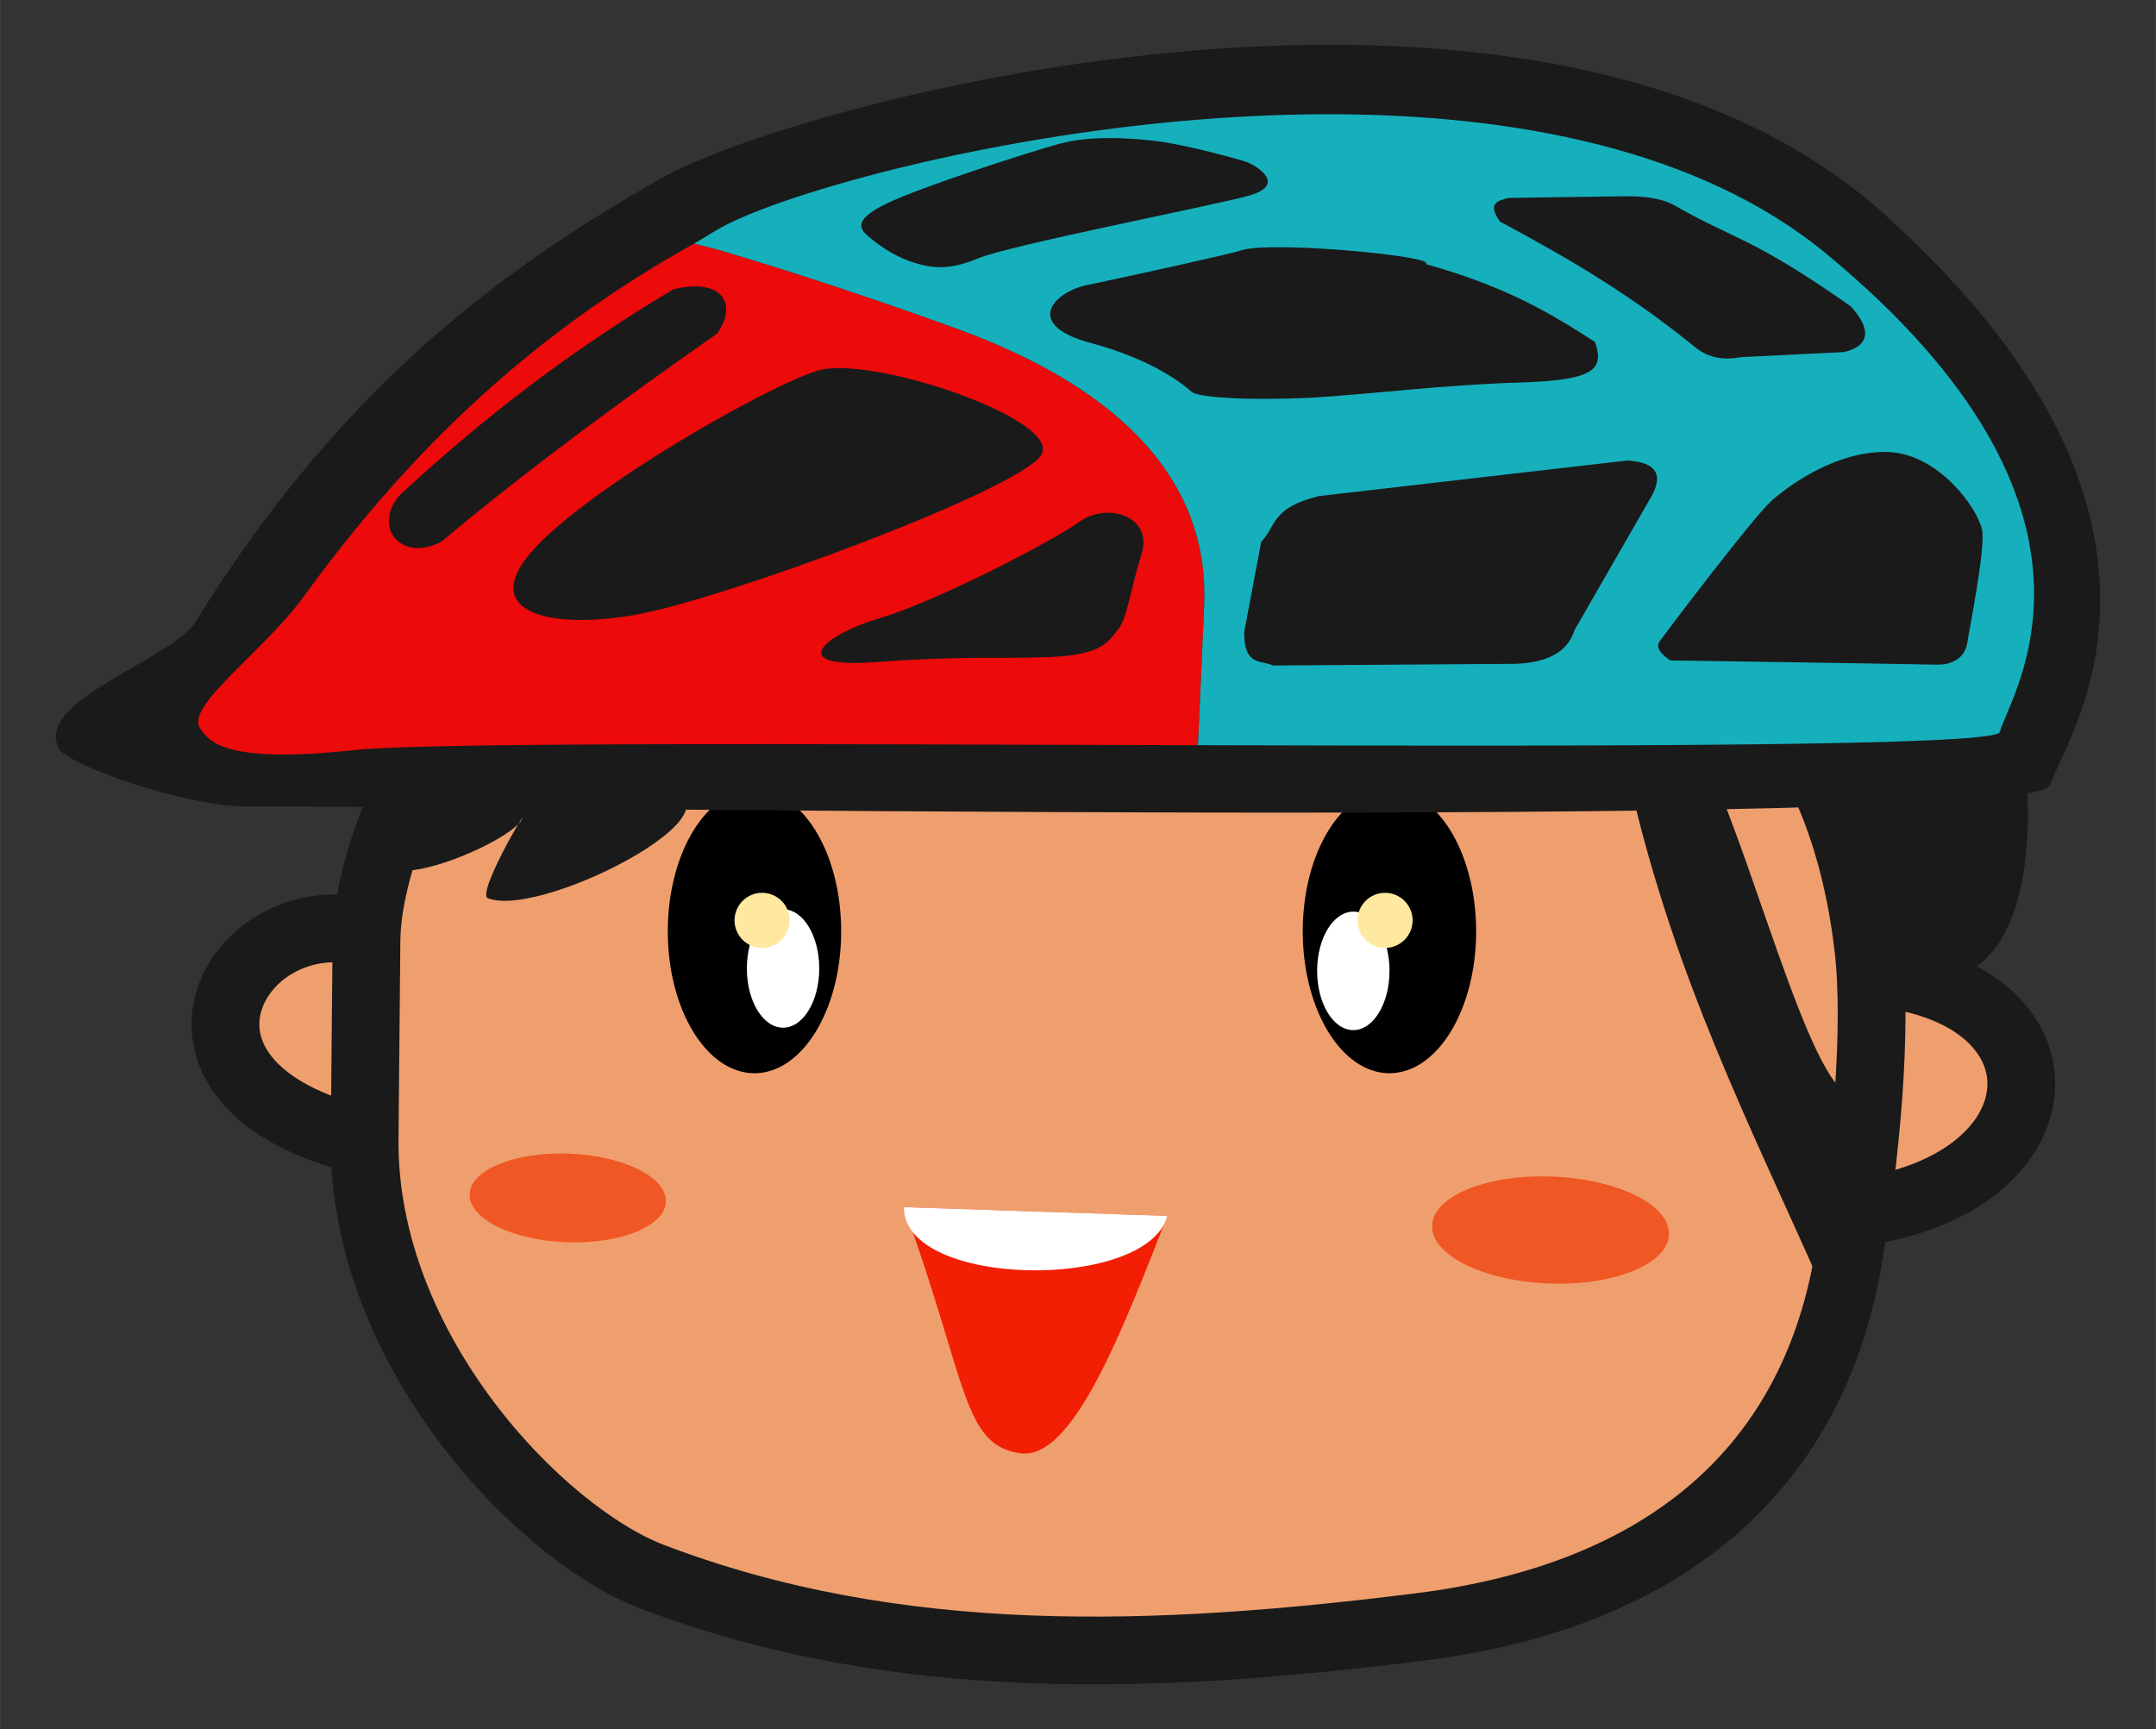 <?xml version="1.0" encoding="UTF-8"?>
<svg width="190.36mm" height="152.68mm" version="1.1" viewBox="0 0 674.49 541" xmlns="http://www.w3.org/2000/svg">
<rect x="0" y="0" width="674.49" height="541" fill="#333333" stroke="none"/>
<g transform="translate(-21.6 -148.29)">
<path d="m581.54 372.95c0.285 9.598 1.859 22.401 7.421 30.743 9.342 14.012 11.3 42.284 30.743 48.765 67.294 22.431 33.256-204.49-38.164-79.509z" fill="#1a1a1a" fill-rule="evenodd"/>
<path d="m605.21 452.37c67.741 4.437 64.327 68.887-6.747 75.711z" fill="#ef9f6d" fill-rule="evenodd" stroke="#1a1a1a" stroke-width="21.202"/>
<path d="m137.45 440.38 2.998 65.966c-80.211-15.821-45.685-78.407-2.998-65.966z" fill="#ef9f6d" fill-rule="evenodd" stroke="#1a1a1a" stroke-width="21.202"/>
<path d="m227.97 326.81 288.21 11.224c48.246 1.879 82.396 41.659 89.937 106.95 2.863 24.788-0.621 65.285-6.569 98.667-11.359 63.748-56.419 103.98-133.71 113.66-82.019 10.273-163.18 13.646-240.24-15.722-34.751-13.243-90.547-70.793-89.937-136.93l0.572-61.935c0.374-40.555 43.486-117.78 91.732-115.9z" fill="#ef9f6d" stroke="#1a1a1a" stroke-width="21.202"/>
<ellipse cx="257.63" cy="439.68" rx="27.124" ry="44.396"/>
<ellipse cx="456.28" cy="439.68" rx="27.124" ry="44.396"/>
<ellipse cx="444.98" cy="452.05" rx="11.324" ry="18.535" fill="#fff"/>
<ellipse cx="266.57" cy="451.3" rx="11.324" ry="18.535" fill="#fff"/>
<ellipse transform="matrix(.999 .039 -.039 .999 0 0)" cx="219.52" cy="515.05" rx="30.734" ry="13.868" fill="#ef5724"/>
<ellipse transform="matrix(.999 .039 -.039 .999 0 0)" cx="527.22" cy="513.09" rx="37.099" ry="16.74" fill="#ef5724"/>
<path d="m304.37 525.98c19.847 54.391 18.194 74.613 36.512 77.007 16.161 2.113 31.289-36.805 45.9-74.27-27.471-0.912-54.942-1.825-82.412-2.737z" fill="#f21f05" fill-rule="evenodd"/>
<path d="m304.37 525.98c-0.105 25.44 76.297 26.313 82.412 2.737z" fill="#fff" fill-rule="evenodd"/>
<circle cx="260.01" cy="436.25" r="8.621" fill="#ffe8a0"/>
<circle cx="454.91" cy="436.25" r="8.621" fill="#ffe8a0"/>
<path d="m662.93 393.9c-4.46 14.649-513.63 6.088-562.96 6.747-20.178 0.27-57.294-13.146-59.929-18.082-8.047-15.079 35.561-28.058 42.687-39.638 47.95-77.915 102.48-114.09 145.43-138.68 42.941-24.593 274.58-85.927 382.3 10.495 107.72 96.422 56.59 165.63 52.473 179.16z" fill="#1a1a1a" fill-rule="evenodd"/>
<path d="m531.71 394.15c13.771 59.97 37.554 106.59 59.367 155.84l12.721-59.367c-13.052 8.464-31.802-68.53-47.705-102.83z" fill="#1a1a1a" fill-rule="evenodd"/>
<path d="m238.72 224.49c-36.881 20.677-79.677 51.857-122.01 110.31-12.43 17.161-37.181 34.369-32.541 41.332 2.638 3.958 7.412 11.284 48.103 6.845 23.017-2.511 144.97-1.865 264.1-1.532 0.642-14.178 1.277-27.99 1.946-43.759 0.25-5.888-0.177-11.439-1.184-16.668-1.007-5.229-2.595-10.137-4.675-14.746-2.081-4.609-4.654-8.916-7.624-12.945-2.97-4.029-6.337-7.777-10.013-11.264-3.676-3.487-7.658-6.713-11.856-9.698-4.198-2.985-8.612-5.731-13.148-8.253-4.536-2.522-9.194-4.821-13.885-6.92-4.691-2.099-9.414-3.996-14.076-5.711-9.323-3.429-21.556-7.726-34.698-12.121-13.142-4.395-27.195-8.89-40.164-12.721-3.187-0.941-5.244-1.295-8.27-2.145zm0.737 13.396c9.086 0.18 12.072 6.752 6.547 14.738-29.39 20.552-58.415 41.834-86.4 65.197-12.839 6.61-21.723-5.068-12.721-14.842 25.187-23.334 53.093-45.038 85.34-64.137 2.717-0.7 5.138-0.998 7.234-0.957zm43.535 25.592c21.595-0.601 71.037 17.315 64.253 27.31-7.486 11.029-98.813 44.855-126.68 49.826-27.871 4.97-49.795-1.083-31.804-20.672 17.992-19.589 72.041-50.453 88.52-55.656 1.545-0.488 3.481-0.745 5.715-0.808zm85.352 45.237c6.786 0.065 12.919 4.59 10.394 12.813-3.673 11.961-4.428 20.145-7.421 23.766-2.993 3.621-4.673 7.914-21.422 8.572-16.749 0.658-26.242-0.477-54.596 1.59-28.354 2.067-15.859-8.666 1.59-13.782 17.449-5.116 54.219-24.186 62.547-30.213 2.602-1.884 5.823-2.775 8.908-2.745z" fill="#ec0a0a" fill-rule="evenodd"/>
<path d="m436.47 184.03c-3.87 7e-3 -7.737 0.061-11.595 0.162-79.373 2.059-155.08 23.31-176.88 34.856-2.951 1.563-6.224 3.733-9.264 5.437 3.026 0.85 5.083 1.204 8.27 2.145 12.969 3.831 27.022 8.326 40.164 12.721 13.142 4.395 25.375 8.692 34.698 12.121 4.661 1.714 9.385 3.612 14.076 5.711s9.349 4.397 13.885 6.92c4.536 2.522 8.95 5.268 13.148 8.253 4.198 2.985 8.18 6.211 11.856 9.698 3.676 3.487 7.043 7.235 10.013 11.264 2.97 4.029 5.543 8.336 7.624 12.945 2.08 4.609 3.668 9.517 4.675 14.746 1.007 5.229 1.434 10.78 1.184 16.668-0.669 15.769-1.304 29.581-1.946 43.759 126.4 0.353 249.69 0.353 250.85-4.1 2.976-11.505 43.128-69.054-54.116-149.53-39.885-33.008-98.587-43.867-156.64-43.775zm-68.448 7.458c5.27-0.046 10.642 0.363 15.542 0.969 9.799 1.213 27.026 6.07 28.358 6.626 3.012 1.257 12.67 7.173-0.265 10.601-12.935 3.428-74.334 15.351-84.147 19.48-9.813 4.129-15.595 2.814-21.07 0.928-5.475-1.886-9.86-5.072-12.854-7.553-2.994-2.481-5.392-5.294 5.168-10.469 10.56-5.174 45.333-16.381 54.331-18.817 4.499-1.218 9.667-1.718 14.937-1.764zm162.63 18.196c6.932-0.025 11.973 1.085 15.372 3.18 18.199 10.424 23.961 9.701 54.596 31.273 5.837 6.387 6.795 12.132-2.12 14.312l-32.334 1.59c-5.859 1.117-10.572-0.058-14.312-3.18-19.604-15.91-37.828-26.839-60.957-39.224-4.166-5.687-0.775-6.564 2.65-7.421l37.104-0.53zm-107.55 15.956c18.456 0.193 47.592 3.474 44.471 5.247 25.833 7.22 39.629 15.778 53.006 24.383 2.996 8.62-0.011 12.001-23.853 12.721-23.843 0.72-43.317 3.379-65.197 4.771-20.891 0.894-35.14-0.182-37.104-1.855-1.964-1.673-10.937-9.759-31.804-15.372-20.867-5.613-11.507-15.831-1.06-18.022 10.447-2.191 45.245-9.784 48.235-10.866 2.189-0.792 7.153-1.071 13.305-1.006zm189.18 64.083c15.728 0.505 28.033 17.502 29.418 24.383 1.151 5.714-4.388 33.28-4.505 34.454-0.676 6.736-6.402 7.774-9.806 7.686-8.307-0.216-83.219-1.325-83.219-1.325s-5.301-3.18-3.445-5.831c1.855-2.65 29.399-39.13 35.249-44.26s20.581-15.612 36.309-15.107zm-81.629 2.65c7.55 0.472 11.668 3.088 7.951 10.601l-24.383 42.405c-2.332 7.386-9.166 10.27-18.552 10.601l-75.798 0.53c-3.747-1.799-9.18 0.335-9.011-10.601l5.301-28.093c4.739-4.929 3.119-10.653 18.022-14.312l96.471-11.131z" fill="#16b0bd" fill-rule="evenodd"/>
<path d="m149.34 397.64c-32.949 42.279 32.054 15.324 35.556 6.889 1.326-3.195-14.231 23.419-10.667 24.8 17.609 6.823 90.794-32.012 49.92-35.072-23.163-1.734-53.585-2.785-74.81 3.384z" fill="#1a1a1a" fill-rule="evenodd"/>
</g>
</svg>
